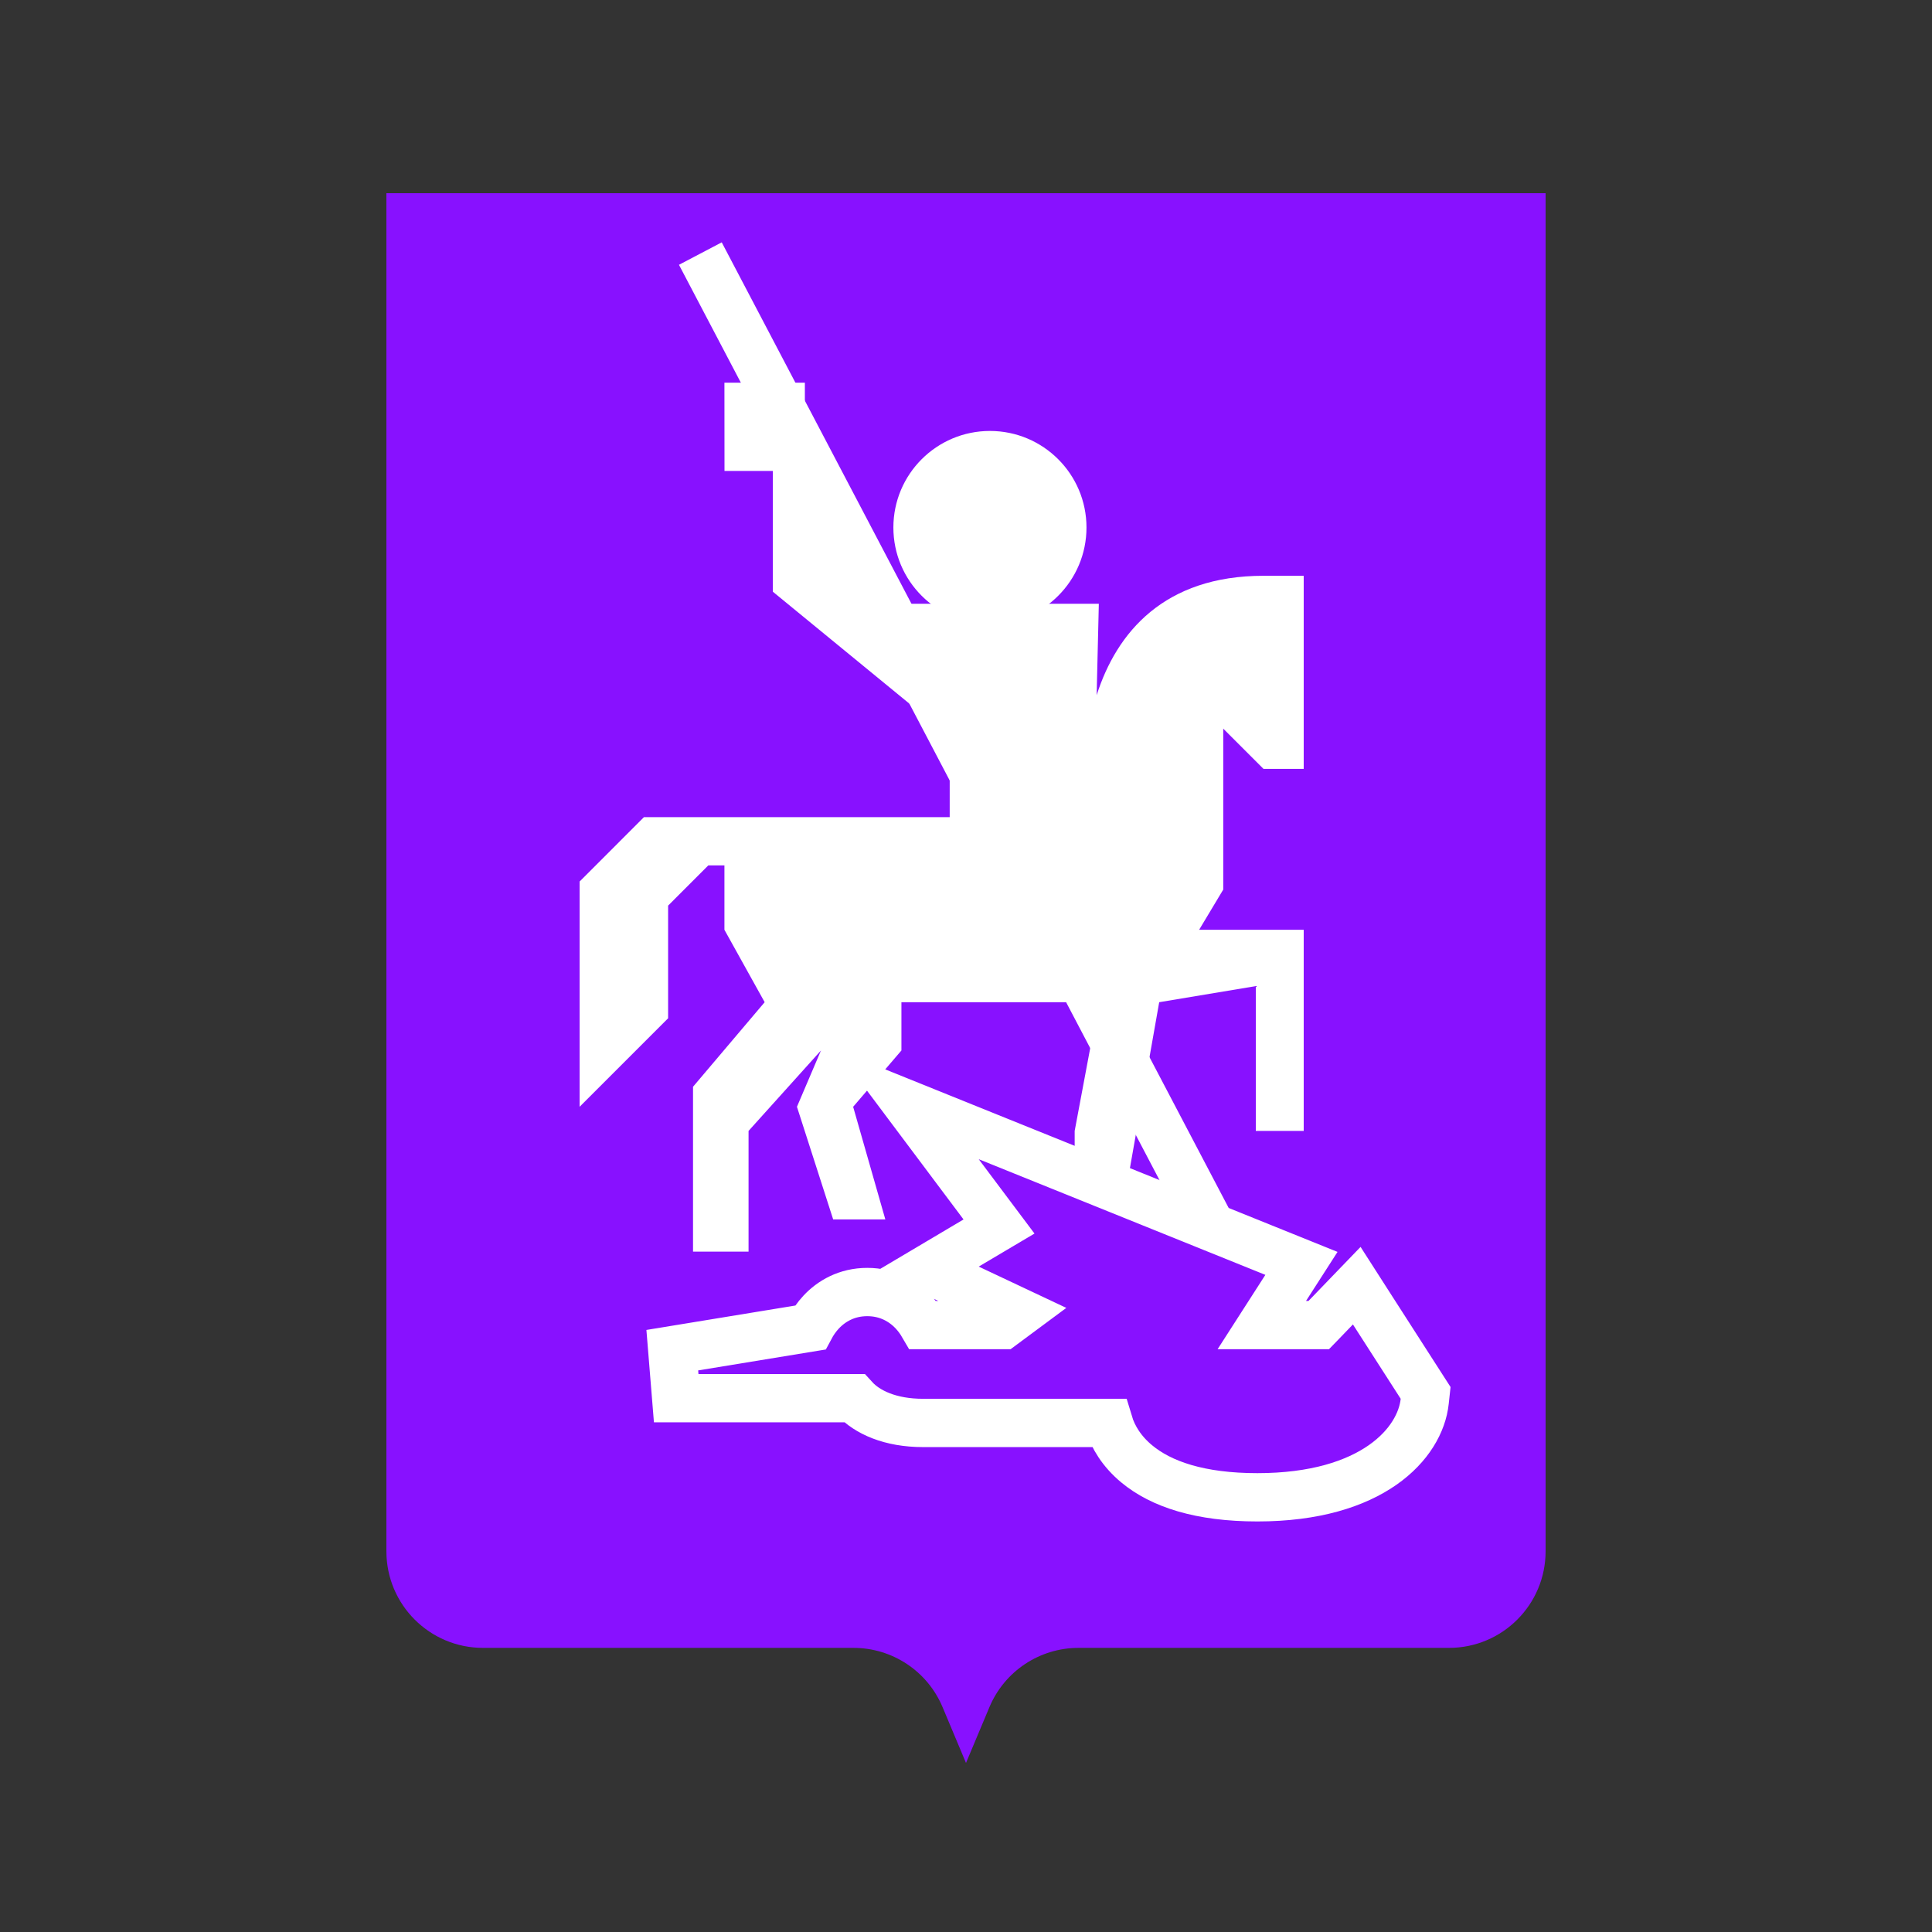 <svg width="80" height="80" viewBox="0 0 80 80" fill="none" xmlns="http://www.w3.org/2000/svg">
<rect x="0" y="0" width="80" height="80" fill="#333333" stroke="none"/>
<path d="M38.58 51.792L36.949 60.125H36.235V51.792L32.157 48.458L36.235 35.125L29.71 30.958L35.42 25.958L40.314 24.292L44.392 25.958L50 31.911L45.667 35.125L47.145 60.125H46.839L44.392 51.792H38.58Z" fill="#8811FF"/>
<path d="M44.392 25.958L40.314 24.292M44.392 25.958L45.667 35.125M44.392 25.958L50 31.911L45.667 35.125M40.314 24.292L35.42 25.958L29.71 30.958L36.235 35.125L32.157 48.458L36.235 51.792V60.125H36.949L38.58 51.792H44.392L46.839 60.125H47.145L45.667 35.125M40.314 24.292L24 16.792" stroke="#8811FF" stroke-width="2.889"/>
<rect x="35.886" y="14.538" width="5.943" height="7.924" transform="rotate(-15 35.886 14.538)" fill="#8811FF"/>
<path d="M16 8H64V64.235C64 66.444 62.209 68.235 60 68.235H44.659C43.048 68.235 41.594 69.202 40.971 70.687L40 73L39.029 70.687C38.406 69.202 36.952 68.235 35.341 68.235H20C17.791 68.235 16 66.444 16 64.235V8Z" fill="#8811FF"/>
<path d="M29.997 15.846H33.328V18.511L36.5 25H45.5L45.41 28.787C46.239 26.185 48.209 23.842 52.318 23.842H53.984V31.837H52.318L50.652 30.172V36.835L49.653 38.501H53.984V46.829H52V40.833L48 41.499L46.5 50L44.5 49.5V46.829L45.5 41.5L37.326 41.499V43.498L35.327 45.83L36.66 50.494H34.5L33 45.83L33.995 43.498L30.996 46.829V51.827H28.697V45L31.663 41.499L29.997 38.501V35.834H29.33L27.665 37.5V42.165L24 45.83V36.502L26.665 33.836H39.325V30.505L32 24.5V19.5H30L29.997 15.846Z" fill="white"/>
<path d="M44.989 21.843C44.989 24.051 43.199 25.841 40.991 25.841C38.783 25.841 36.993 24.051 36.993 21.843C36.993 19.635 38.783 17.845 40.991 17.845C43.199 17.845 44.989 19.635 44.989 21.843Z" fill="white"/>
<path d="M27.838 55.908L28 57.895H35.372C35.907 58.483 36.874 58.921 38.22 58.921H45.909C46.084 59.504 46.452 60.104 47.067 60.614C48.081 61.457 49.687 62 52.066 62C56.836 62 58.809 59.758 58.994 58.028L59.032 57.677L58.841 57.38L56.863 54.302L56.18 53.237L55.302 54.148L54.643 54.832L54.608 54.868H53.055H52.249L53.237 53.33L53.89 52.314L52.77 51.862L40.902 47.073L37.577 45.731L39.727 48.6L41.367 50.787L40.017 51.587L38.397 52.548L40.101 53.352L42.216 54.349L41.516 54.868H38.219C38.113 54.686 37.982 54.502 37.821 54.33C37.4 53.88 36.763 53.5 35.912 53.5C35.061 53.5 34.424 53.88 34.003 54.33C33.812 54.535 33.662 54.756 33.547 54.972L27.838 55.908Z" stroke="white" stroke-width="2"/>
<path d="M29 10.5L50 50.5" stroke="white" stroke-width="2"/>
</svg>
